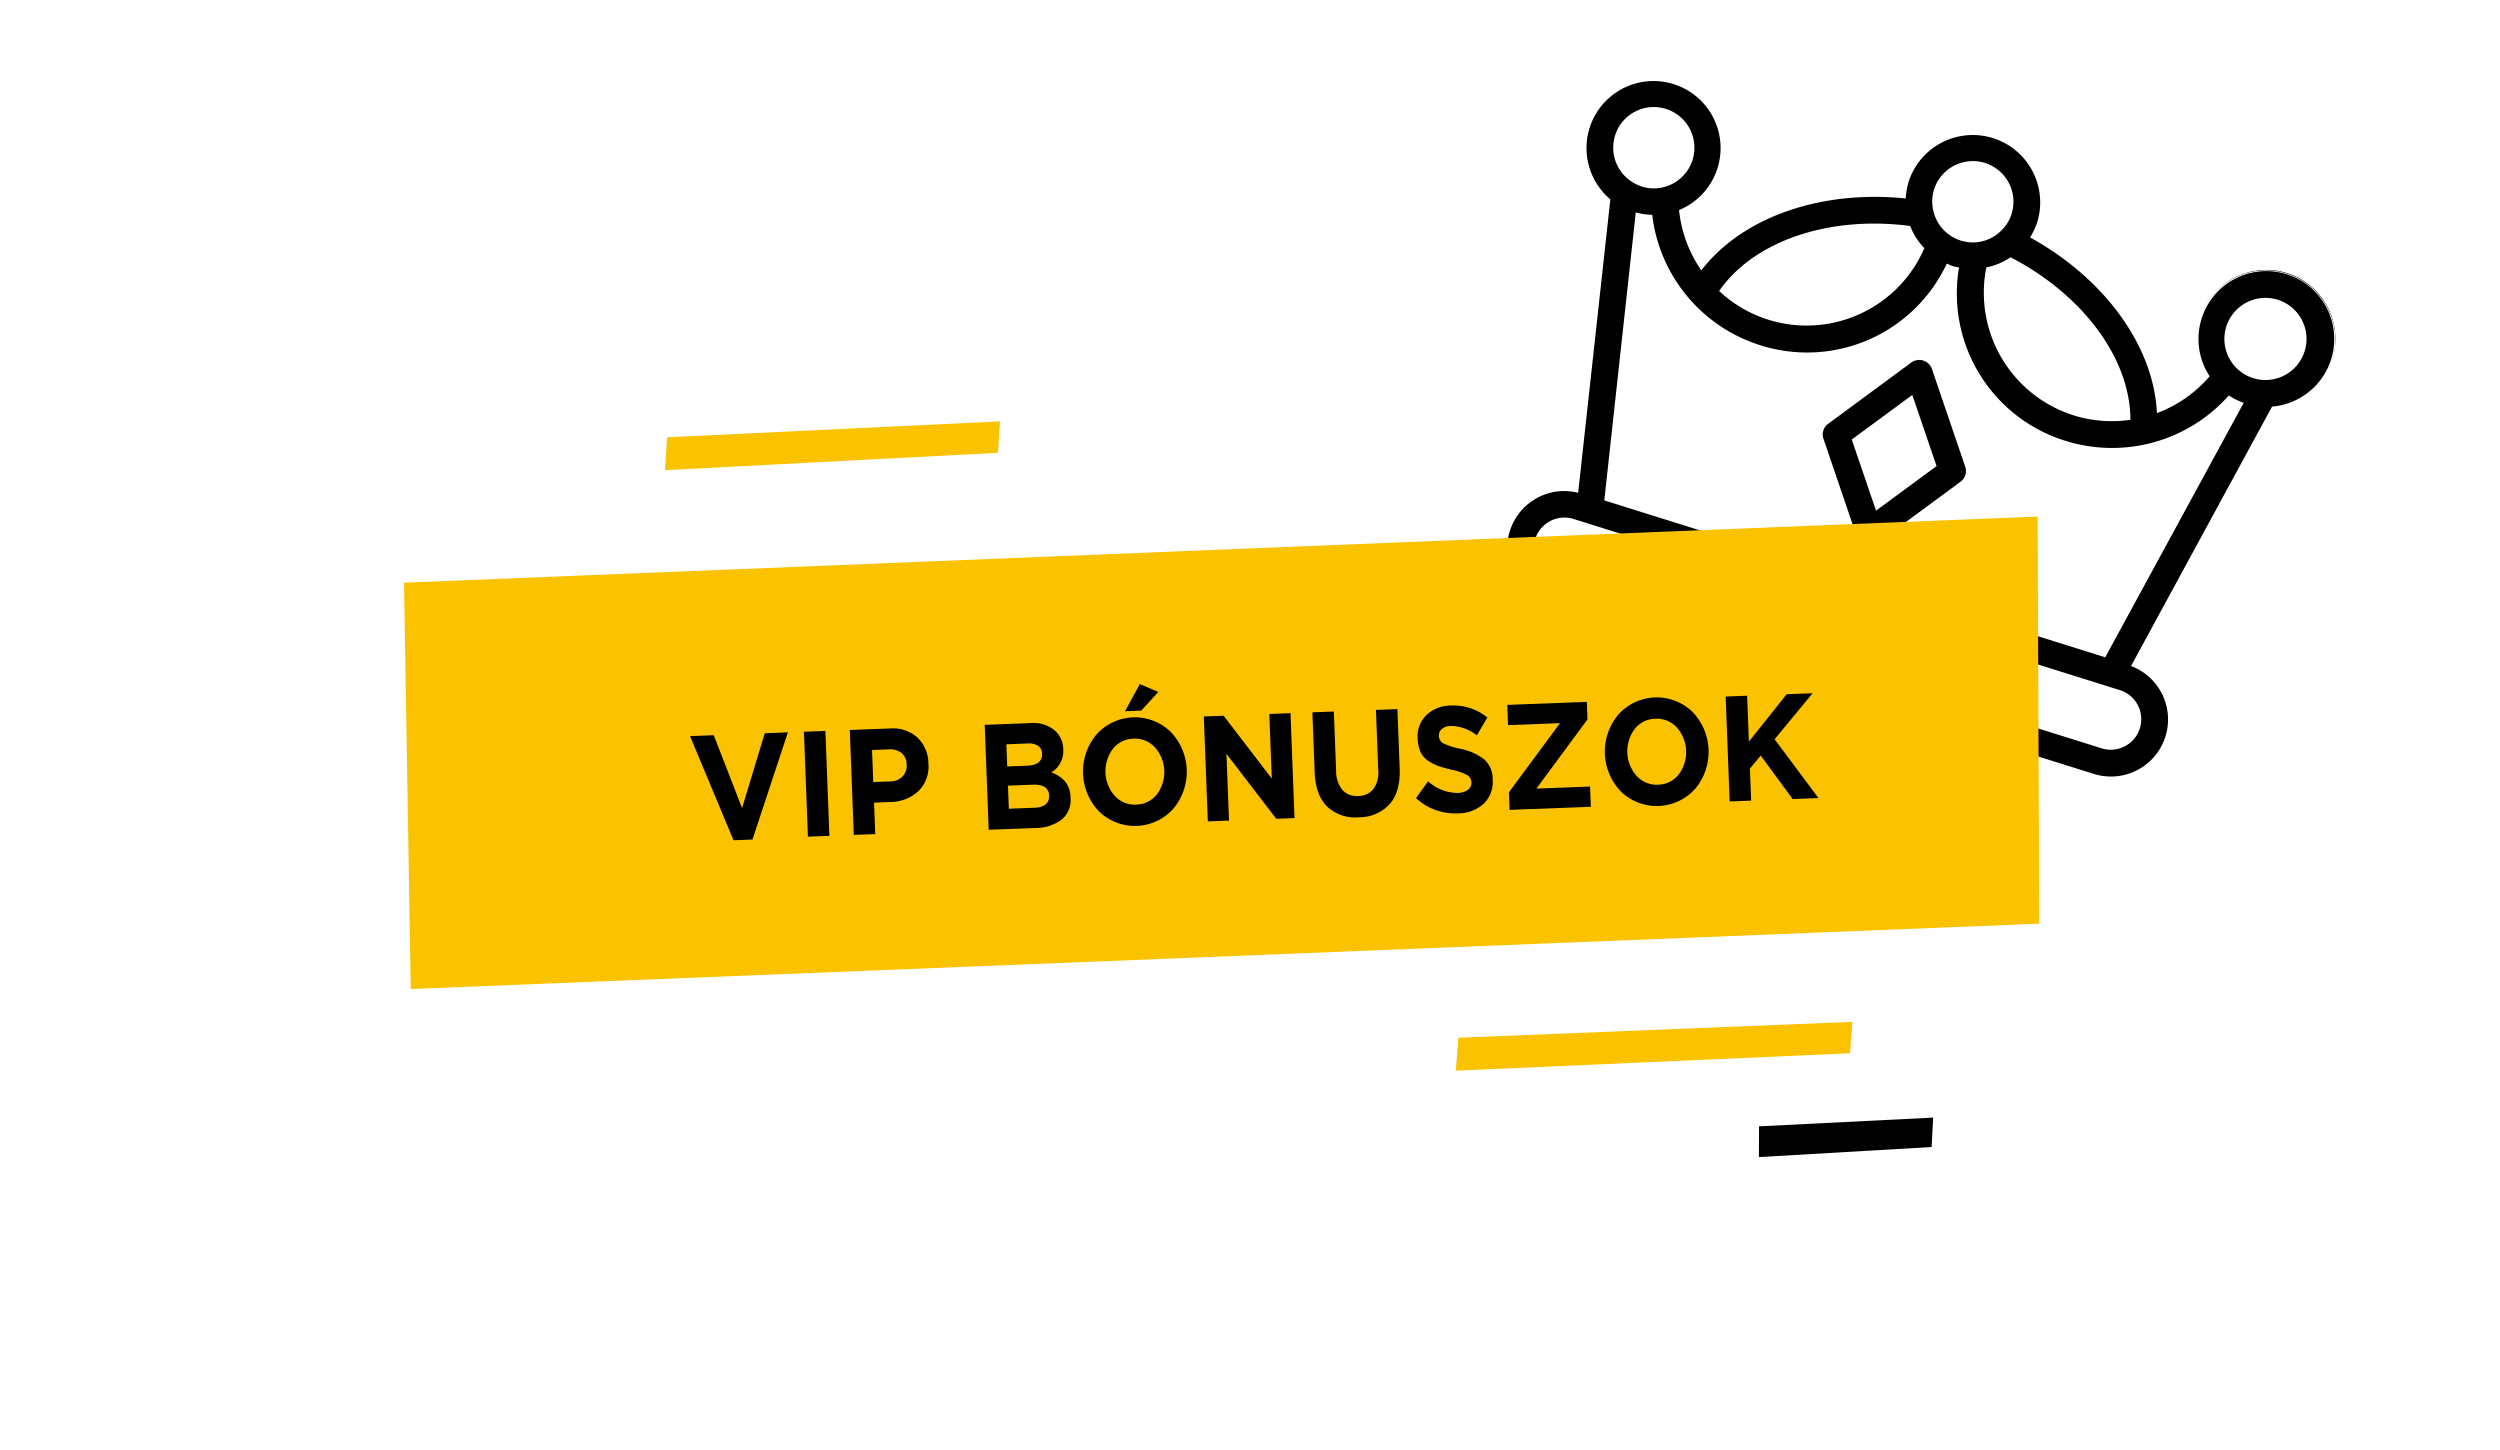 <svg xmlns="http://www.w3.org/2000/svg" width="535.149" height="310.468" viewBox="0 0 535.149 310.468"><defs><style>.a{fill:#fff;}.b{fill:#fbc200;}.c{fill:none;}</style></defs><rect class="a" width="535.149" height="310.468"/><path d="M344.444,42.776,337.596,105.17a12.477,12.477,0,0,0-6.462,24.083l116.964,36.643a12.477,12.477,0,0,0,8.434-23.465l29.976-55.149a14.784,14.784,0,1,0-13.83-6.76,27.194,27.194,0,0,1-10.73,7.545c-.821-14.188-11.102-28.465-27.033-37.34a15.503,15.503,0,0,0,1.431-3.137,14.684,14.684,0,0,0-28.025-8.78,15.504,15.504,0,0,0-.615,3.393c-18.148-1.801-34.736,4.057-43.506,15.241a27.193,27.193,0,0,1-4.507-12.318,14.605,14.605,0,1,0-15.249-2.35Zm113.38,113.057a6.282,6.282,0,0,1-7.861,4.111L332.999,123.301a6.273,6.273,0,1,1,3.751-11.972l2.619.82,111.727,35.002,2.619.82A6.282,6.282,0,0,1,457.825,155.834Zm29.704-91.239a8.438,8.438,0,0,1-2.553,16.493c-.034-.011-.079.013-.113.002a8.589,8.589,0,0,1-2.396-.34,8.465,8.465,0,0,1,5.061-16.155Zm-31.751,25.049A27.157,27.157,0,0,1,425.411,57.46a14.485,14.485,0,0,0,4.99-2.097C445.81,63.402,455.668,76.762,455.778,89.644ZM424.825,35.129a8.465,8.465,0,0,1,5.535,10.586,8.309,8.309,0,0,1-2.335,3.638c-.011.034-.045.023-.055.057a8.284,8.284,0,0,1-6.691,2.162l-.034-.011a9.663,9.663,0,0,1-1.403-.29l-.068-.021a9.705,9.705,0,0,1-1.386-.584l-.034-.011a8.498,8.498,0,0,1-4.261-5.593c.011-.034-.023-.045-.013-.079a8.308,8.308,0,0,1,.158-4.32A8.465,8.465,0,0,1,424.825,35.129ZM408.725,48.61a13.932,13.932,0,0,0,2.901,4.569A27.161,27.161,0,0,1,368.335,62.25C375.776,51.733,391.494,46.386,408.725,48.61ZM376.678,74.126a33.424,33.424,0,0,0,40.176-17.368c.363.151.682.326,1.056.443h0l.034.011h0c.374.117.736.156,1.12.239a33.503,33.503,0,0,0,58.08,27.533,14.871,14.871,0,0,0,2.776,1.393l-29.399,54.022-106.829-33.468,6.679-61.14a14.125,14.125,0,0,0,3.074.44A33.529,33.529,0,0,0,376.678,74.126ZM356.552,23.562a8.447,8.447,0,0,1-5.05,16.121,9.337,9.337,0,0,1-2.23-1.109h0a8.432,8.432,0,0,1,7.28-15.012Zm40.662,91.359a3.137,3.137,0,0,0,4.83,1.513l17.776-13.106a3.047,3.047,0,0,0,1.097-3.503l-7.12-20.905a3.137,3.137,0,0,0-4.83-1.513L391.19,90.513a3.047,3.047,0,0,0-1.097,3.503Zm12.002-29.966,5.024,14.721-12.525,9.223L396.69,94.178Z"/><path class="a" d="M452.711,166.697a12.695,12.695,0,0,1-4.688-.558L331.058,129.496a12.731,12.731,0,0,1,6.315-24.634l6.802-61.981a15.052,15.052,0,1,1,15.792,2.405,27.089,27.089,0,0,0,4.25,11.725c8.845-11.028,25.36-16.796,43.256-15.087a15.14,15.14,0,0,1,.604-3.191A14.939,14.939,0,0,1,436.59,47.665a15.189,15.189,0,0,1-1.325,2.965c15.671,8.81,25.946,22.967,26.916,37.072a27.07,27.07,0,0,0,10.18-7.206A14.87,14.87,0,1,1,486.67,87.522l-29.777,54.784a12.738,12.738,0,0,1-4.181,24.391ZM333.933,105.141A12.232,12.232,0,0,0,331.21,129.01l116.965,36.643a12.221,12.221,0,0,0,8.261-22.985l-.264-.108L486.35,87.042l.134-.013a14.529,14.529,0,1,0-13.589-6.643l.102.161-.125.143a27.569,27.569,0,0,1-10.831,7.616l-.326.124-.02-.348c-.817-14.115-11.126-28.343-26.902-37.131l-.227-.127.13-.224a15.165,15.165,0,0,0,1.409-3.086,14.43,14.43,0,0,0-27.539-8.627,15.1,15.1,0,0,0-.604,3.337l-.021.259-.259-.026c-17.967-1.779-34.554,4.02-43.28,15.145l-.216.275-.196-.288a27.566,27.566,0,0,1-4.551-12.433l-.021-.19.176-.073a14.35,14.35,0,1,0-14.982-2.307l.101.087-.015.133-6.879,62.678-.278-.063A12.531,12.531,0,0,0,333.933,105.141Zm118.352,55.331a6.487,6.487,0,0,1-2.397-.285l-116.965-36.643a6.527,6.527,0,0,1,3.903-12.457L453.79,147.729a6.531,6.531,0,0,1-1.505,12.743ZM334.463,111.31a6.02,6.02,0,0,0-1.388,11.748L450.04,159.701a6.018,6.018,0,0,0,3.598-11.485L336.673,111.573A6.01,6.01,0,0,0,334.463,111.31Zm116.182,29.395-.2-.063-107.03-33.53.023-.208L350.15,45.475l.281.069a13.864,13.864,0,0,0,3.019.432l.222.004.027.22A33.354,33.354,0,0,0,376.754,73.883h0a32.995,32.995,0,0,0,39.87-17.235l.105-.218.223.093c.127.053.248.109.369.164a5.855,5.855,0,0,0,.665.272,5.645,5.645,0,0,0,.736.167c.13.023.261.047.396.075l.236.051-.038.239a32.997,32.997,0,0,0,22.91,36.903,33.394,33.394,0,0,0,34.729-9.581l.147-.163.183.12a14.604,14.604,0,0,0,2.728,1.369l.27.105ZM343.968,106.75l106.429,33.343,29.161-53.585a15.051,15.051,0,0,1-2.37-1.192A33.9,33.9,0,0,1,442.074,94.88,33.5,33.5,0,0,1,418.775,57.654l-.143-.026a4.988,4.988,0,0,1-1.524-.477c-.044-.02-.088-.04-.133-.06A33.5,33.5,0,0,1,376.602,74.369h0A33.865,33.865,0,0,1,353.221,46.48a14.225,14.225,0,0,1-2.626-.375Zm56.451,10.545a3.406,3.406,0,0,1-3.447-2.29l0-.001-7.12-20.906a3.317,3.317,0,0,1,1.188-3.792l17.775-13.104a3.392,3.392,0,0,1,5.222,1.634l7.121,20.907a3.317,3.317,0,0,1-1.189,3.792L402.194,116.64A3.401,3.401,0,0,1,400.419,117.295Zm-2.965-2.456a2.882,2.882,0,0,0,4.439,1.389l17.774-13.105a2.806,2.806,0,0,0,1.01-3.21L413.555,79.002a2.881,2.881,0,0,0-4.439-1.389L391.341,90.718a2.808,2.808,0,0,0-1.008,3.21Zm4.131-5.529-5.197-15.228.151-.11,12.806-9.429L414.542,99.77l-.151.11Zm-4.593-15.038,4.851,14.215L413.938,99.58l-4.851-14.214Zm56.98-4.189a27.109,27.109,0,0,1-10.034-1.154,27.533,27.533,0,0,1-18.777-31.517l.031-.167.167-.035a14.164,14.164,0,0,0,4.901-2.059l.125-.083.133.07c15.388,8.028,25.404,21.572,25.514,34.505l.002.225-.224.029Q454.888,90.019,453.972,90.083ZM425.631,57.675A26.897,26.897,0,0,0,455.519,89.42c-.222-12.642-10.045-25.858-25.105-33.762A14.667,14.667,0,0,1,425.631,57.675ZM485.574,81.323q-.297.021-.598.02l-.031,0a.374.374,0,0,1-.109.002,8.791,8.791,0,1,1,.738-.022ZM485,80.833a8.01,8.01,0,1,0-.13.002l.021.001A.345.345,0,0,1,485,80.833ZM388.615,69.62a27.332,27.332,0,0,1-20.451-7.182l-.166-.152.13-.184c7.477-10.57,23.427-15.968,40.63-13.745l.15.02.055.141a13.704,13.704,0,0,0,2.849,4.486l.117.123-.068.155A27.454,27.454,0,0,1,388.615,69.62Zm-19.94-7.407A26.902,26.902,0,0,0,411.324,53.23a14.167,14.167,0,0,1-2.781-4.386C391.682,46.707,376.078,51.947,368.675,62.213Zm54.237-10.336a8.333,8.333,0,0,1-1.666-.051l-.084-.023a8.908,8.908,0,0,1-1.397-.288l-.068-.021a10.088,10.088,0,0,1-1.421-.597,8.736,8.736,0,0,1-4.432-5.776l-.009-.037a.325.325,0,0,1-.014-.081,8.58,8.58,0,0,1,.173-4.414A8.702,8.702,0,0,1,430.604,45.79a8.559,8.559,0,0,1-2.354,3.703l-.012.039-.094.066A8.594,8.594,0,0,1,422.912,51.877Zm-8.561-6.835a8.227,8.227,0,0,0,4.124,5.389,10.546,10.546,0,0,0,1.375.576l.068.021a9.232,9.232,0,0,0,1.365.28l.078.023a8.009,8.009,0,0,0,6.384-2.063l.011-.037.093-.064a8.081,8.081,0,0,0,2.265-3.528A8.192,8.192,0,0,0,414.482,40.74a8.089,8.089,0,0,0-.152,4.19l.007.029A.308.308,0,0,1,414.352,45.042Zm13.784,4.553-.022.013Zm-.253-.441-.022.013Zm-73.266-8.847a8.639,8.639,0,0,1-3.191-.38,9.57,9.57,0,0,1-2.292-1.138,8.671,8.671,0,0,1-3.411-9.767,8.539,8.539,0,0,1,4.218-5.094,8.665,8.665,0,0,1,6.688-.608h0a8.708,8.708,0,0,1-2.012,16.988Zm-1.175-16.863a8.191,8.191,0,0,0-3.263.934,8.038,8.038,0,0,0-3.969,4.793,8.164,8.164,0,0,0,3.208,9.193,9.122,9.122,0,0,0,2.16,1.076,8.192,8.192,0,0,0,4.898-15.635h0A8.253,8.253,0,0,0,353.441,23.444Z"/><path class="b" d="M436.524,197.717,87.927,211.709Q87.204,168.22,86.481,124.73l349.687-14.163Q436.346,154.142,436.524,197.717Z"/><path class="b" d="M396.013,225.461,311.63,229.185q.277-3.521.553-7.043l84.341-3.404Q396.268,222.1,396.013,225.461Z"/><path class="b" d="M213.627,96.924l-71.291,3.723.467-7.042L214.059,90.2Q213.843,93.562,213.627,96.924Z"/><path d="M413.475,245.53l-36.967,2.158.031-6.584q18.638-.936,37.277-1.872Q413.646,242.381,413.475,245.53Z"/><path class="c" d="M425.613,182.907l-328.39,11.945q-.979-24.966-1.958-49.931l329.417-12.055Q425.148,157.886,425.613,182.907Z"/><path d="M157.017,179.864l-9.306-22.295,5.072-.193,6.064,15.608,4.856-16.025,4.952-.19-7.58,22.94Z"/><path d="M172.944,179.095l-.858-22.457,4.596-.176.858,22.457Z"/><path d="M182.76,178.72l-.858-22.457,8.534-.325a7.901,7.901,0,0,1,5.929,1.925,7.687,7.687,0,0,1,2.366,5.597,7.302,7.302,0,0,1-2.165,5.915,8.929,8.929,0,0,1-5.979,2.3l-3.49.134.258,6.737Zm4.17-11.308,3.641-.14a3.626,3.626,0,0,0,2.633-1.063,3.375,3.375,0,0,0,.874-2.54,3.208,3.208,0,0,0-1.08-2.48,3.971,3.971,0,0,0-2.779-.776l-3.55.136Z"/><path d="M211.642,177.618l-.857-22.457,9.696-.37a7.097,7.097,0,0,1,5.535,1.779,5.476,5.476,0,0,1,1.581,3.827,5.346,5.346,0,0,1-2.56,4.95,6.827,6.827,0,0,1,3.004,1.989,5.629,5.629,0,0,1,1.117,3.444,5.387,5.387,0,0,1-1.913,4.666,9.321,9.321,0,0,1-5.668,1.791Zm3.964-13.549,4.237-.162q3.312-.126,3.219-2.564a2.031,2.031,0,0,0-.842-1.688,3.629,3.629,0,0,0-2.26-.507l-4.536.173Zm.345,9.047,5.461-.209q3.252-.123,3.157-2.627-.094-2.438-3.495-2.308l-5.311.203Z"/><path d="M251.166,173.104a11.023,11.023,0,0,1-15.873.623,12.315,12.315,0,0,1-.599-16.476,11.019,11.019,0,0,1,15.871-.622,12.314,12.314,0,0,1,.601,16.475Zm-12.552-2.749a5.76,5.76,0,0,0,4.615,1.879,5.687,5.687,0,0,0,4.428-2.209,7.969,7.969,0,0,0-.413-10.023,5.756,5.756,0,0,0-4.613-1.88,5.689,5.689,0,0,0-4.429,2.208,7.977,7.977,0,0,0,.412,10.025Zm2.208-18.108,3.155-5.809,3.978,1.68-3.671,3.996Z"/><path d="M258.544,175.827l-.857-22.457,4.236-.162,10.313,13.453-.527-13.827,4.536-.173.857,22.457-3.909.149-10.659-13.891.545,14.276Z"/><path d="M290.84,174.947a8.677,8.677,0,0,1-6.751-2.296q-2.484-2.46-2.671-7.337l-.489-12.832,4.595-.176.484,12.704a6.331,6.331,0,0,0,1.337,4.077,4.07,4.07,0,0,0,3.38,1.301,4.139,4.139,0,0,0,3.275-1.506,6.027,6.027,0,0,0,1.025-4.056l-.491-12.864,4.596-.176.483,12.672q.192,5.005-2.144,7.665A8.83,8.83,0,0,1,290.84,174.947Z"/><path d="M312.112,174.103a12.343,12.343,0,0,1-8.998-3.255l2.581-3.602a9.411,9.411,0,0,0,6.341,2.489,3.736,3.736,0,0,0,2.186-.661,1.868,1.868,0,0,0,.743-1.636,1.829,1.829,0,0,0-.894-1.524,12.326,12.326,0,0,0-3.422-1.171,23.434,23.434,0,0,1-2.93-.836,9.458,9.458,0,0,1-2.151-1.155,4.484,4.484,0,0,1-1.535-1.886,7.59,7.59,0,0,1-.569-2.789,6.32,6.32,0,0,1,1.855-4.985,7.522,7.522,0,0,1,5.195-2.062,11.514,11.514,0,0,1,7.866,2.558l-2.245,3.813a9.323,9.323,0,0,0-5.515-2.007,3.102,3.102,0,0,0-1.962.637,1.782,1.782,0,0,0-.645,1.486,1.805,1.805,0,0,0,.928,1.603,16.074,16.074,0,0,0,3.69,1.177,12.195,12.195,0,0,1,5.106,2.278,5.65,5.65,0,0,1,1.776,4.271,6.454,6.454,0,0,1-1.908,5.196A8.141,8.141,0,0,1,312.112,174.103Z"/><path d="M323.139,173.36l-.144-3.754,10.94-14.81-11.13.425-.165-4.331,17.036-.65.143,3.753-10.938,14.812,11.486-.439.166,4.331Z"/><path d="M362.873,168.838a11.023,11.023,0,0,1-15.874.622,12.317,12.317,0,0,1-.599-16.475,11.02,11.02,0,0,1,15.872-.622,12.317,12.317,0,0,1,.601,16.475Zm-12.552-2.749a5.76,5.76,0,0,0,4.615,1.879,5.686,5.686,0,0,0,4.427-2.209,7.968,7.968,0,0,0-.413-10.024,5.757,5.757,0,0,0-4.612-1.879,5.69,5.69,0,0,0-4.429,2.208,7.974,7.974,0,0,0,.412,10.025Z"/><path d="M370.25,171.561l-.857-22.457,4.596-.176.375,9.817,8.098-10.141,5.55-.212-8.14,9.852,9.385,12.589-5.52.211-6.84-9.313-2.313,2.788.263,6.865Z"/></svg>